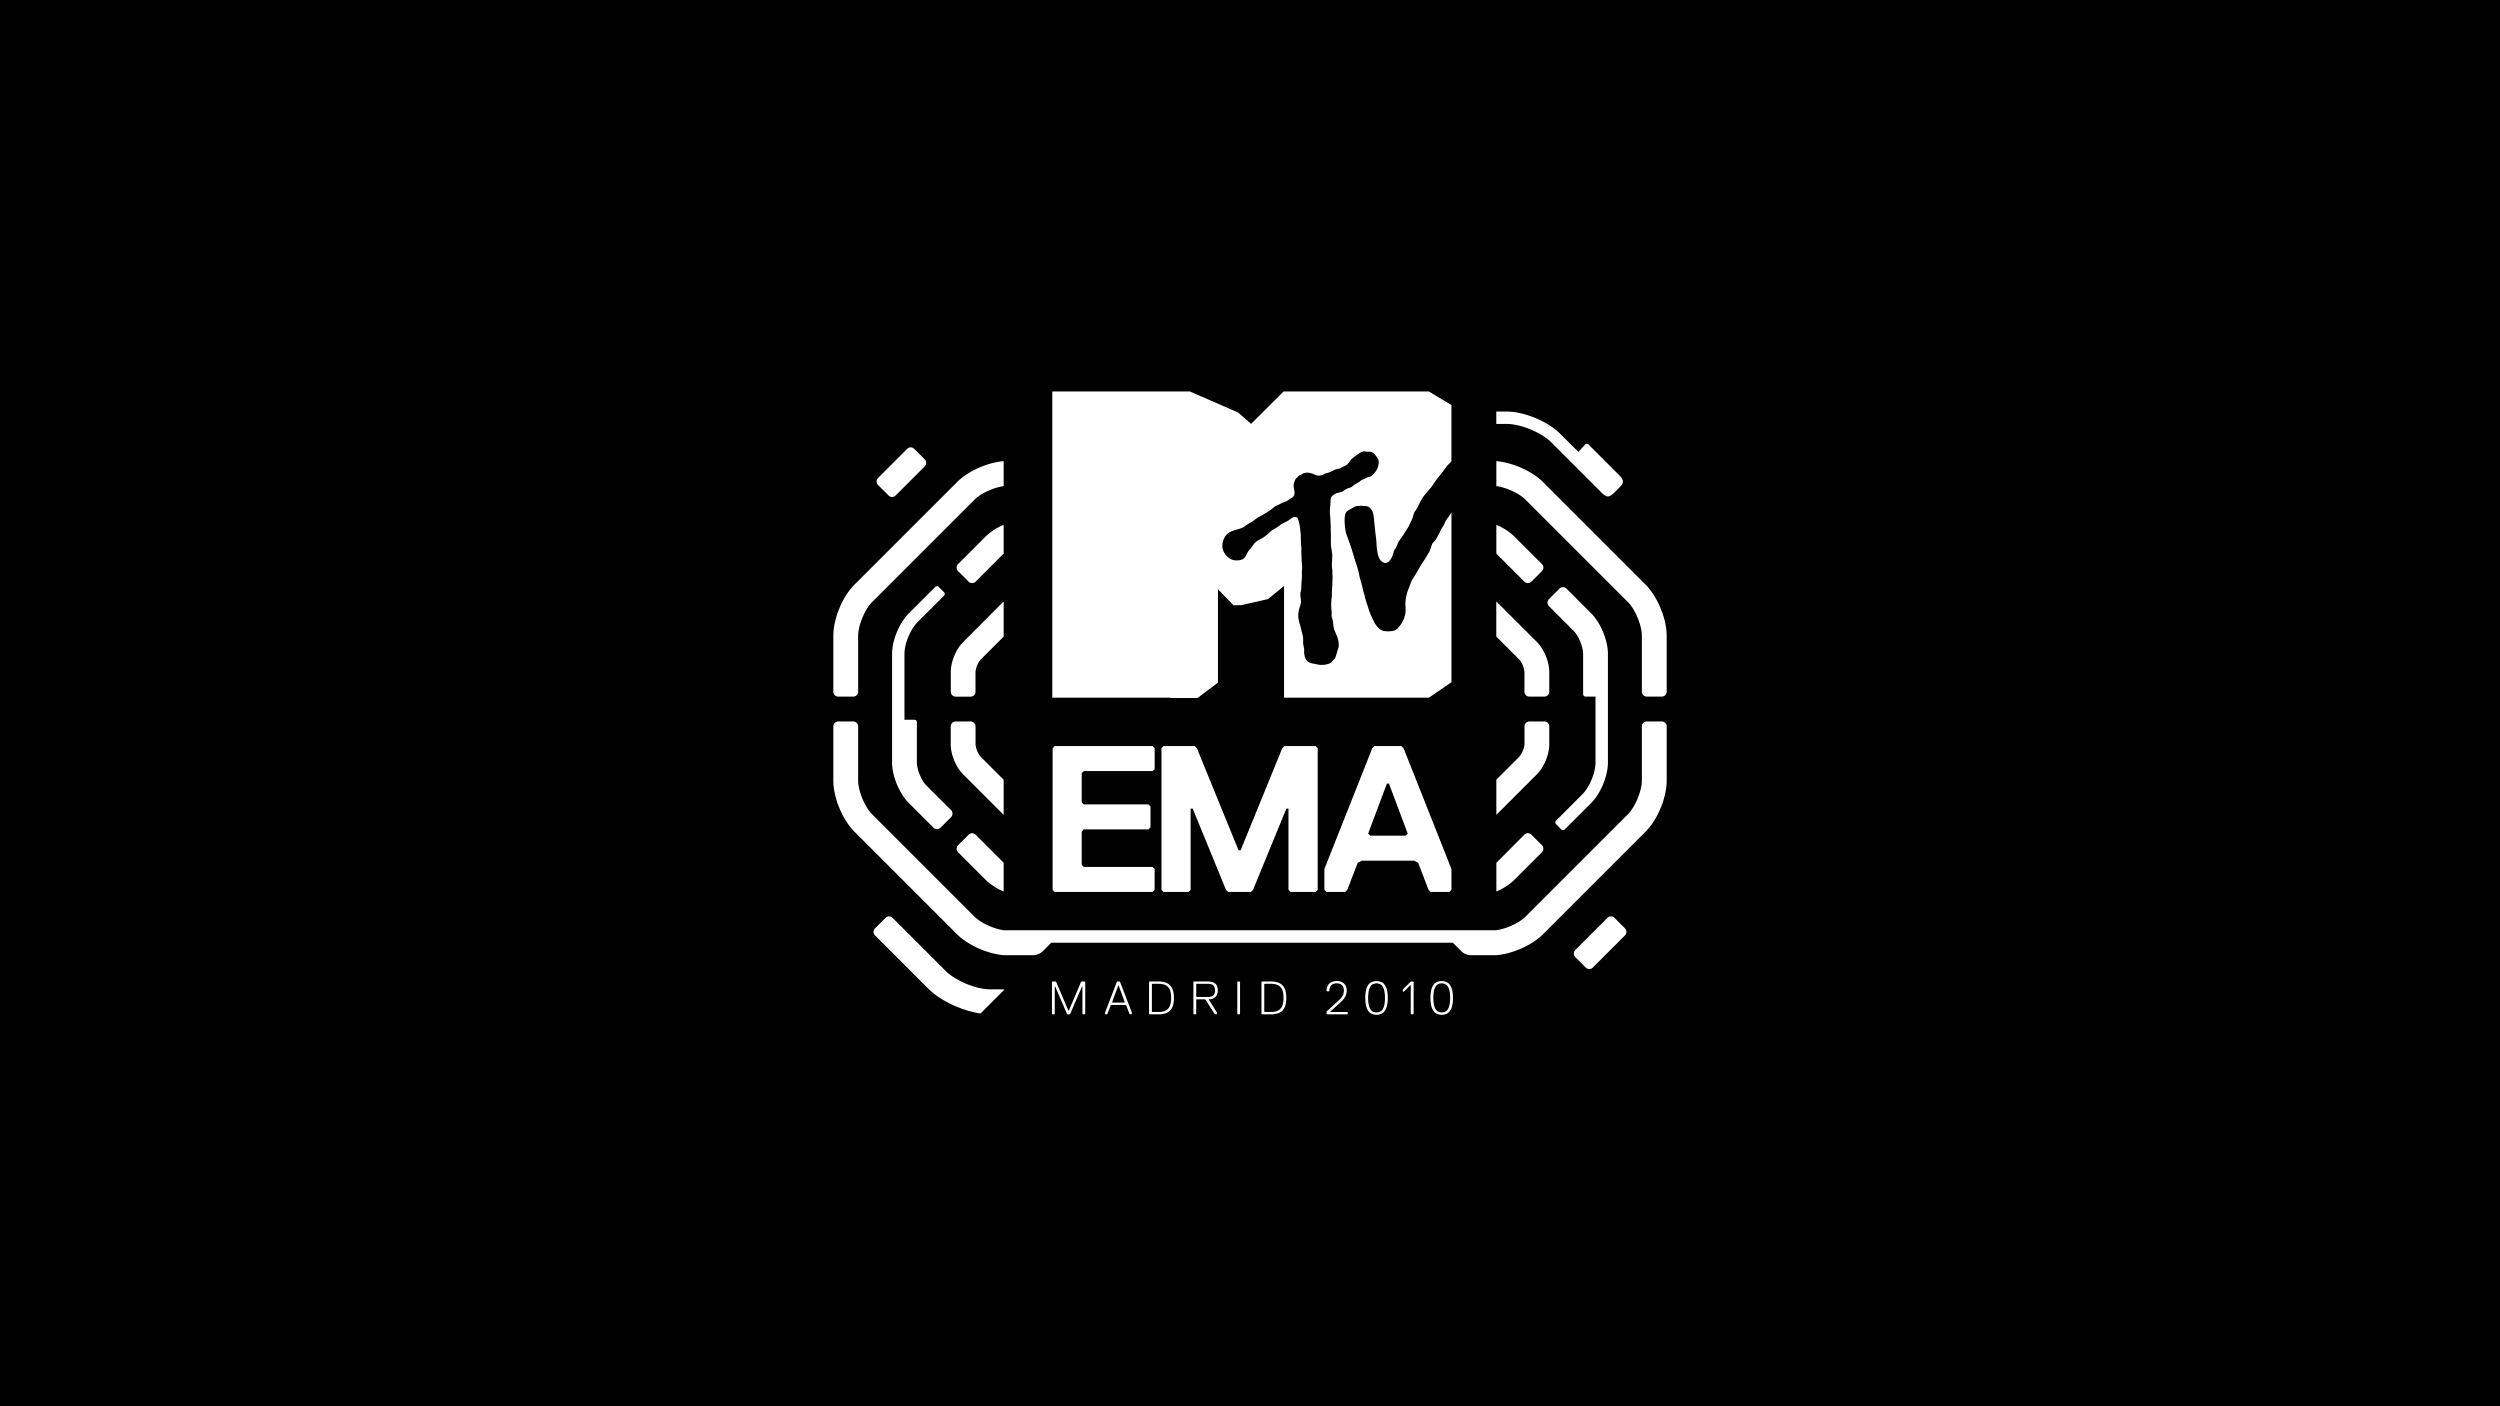 <svg id="Layer_1" data-name="Layer 1" xmlns="http://www.w3.org/2000/svg" width="1920" height="1080" viewBox="0 0 1920 1080">
  <defs>
    <style>
      .cls-1 {
        fill: #fff;
      }
    </style>
  </defs>
  <rect width="1920" height="1080"/>
  <g>
    <g>
      <g>
        <path class="cls-1" d="M1248,713a3.79,3.79,0,0,1,0,5.36l-24.74,24.75a3.8,3.8,0,0,1-5.37,0l-8.1-8.12a3.78,3.78,0,0,1,0-5.35l24.74-24.76a3.82,3.82,0,0,1,5.37,0Z"/>
        <path class="cls-1" d="M1189.84,557.87v13.82c0,7.81-4,17.49-9.54,23l-31.11,31.11v-27l17.63-17.63a17.55,17.55,0,0,0,4-9.54V557.87a3.8,3.8,0,0,1,3.79-3.8h11.48A3.81,3.81,0,0,1,1189.84,557.87Z"/>
        <path class="cls-1" d="M1184.22,433.23a3.82,3.82,0,0,1,0,5.37l-8.12,8.12a3.81,3.81,0,0,1-5.36,0l-18.56-18.56c-1.47-1.48-2.72-2.73-2.78-2.77l-.21-.2V403.08A44.49,44.49,0,0,1,1163,412Z"/>
        <path class="cls-1" d="M1234.88,502.15v83.44c0,10.4-5.54,23.78-12.89,31.14L1201.71,637a1.9,1.9,0,0,1-2.68,0l-4-4.06a1.88,1.88,0,0,1,0-2.67L1215.25,610c5.55-5.56,10.1-16.54,10.1-24.4V535h-7.63a1.9,1.9,0,0,1-1.89-1.9v-31c0-5.32-3.56-13.91-7.32-17.66l-18.93-18.93a3.83,3.83,0,0,1,0-5.36l8.12-8.12a3.82,3.82,0,0,1,5.37,0L1222,471C1229.34,478.36,1234.88,491.75,1234.88,502.15Z"/>
        <path class="cls-1" d="M1184.21,649.14a3.82,3.82,0,0,1,0,5.37L1163,675.74a45,45,0,0,1-13.79,8.92V662.55l.32-.29L1170.73,641a3.79,3.79,0,0,1,5.36,0Z"/>
        <path class="cls-1" d="M1189.84,516.05v15.16a3.81,3.81,0,0,1-3.79,3.79h-11.48a3.8,3.8,0,0,1-3.79-3.79V516.05a17.52,17.52,0,0,0-4-9.54l-17.63-17.63v-27L1180.3,493C1185.83,498.56,1189.84,508.24,1189.84,516.05Z"/>
        <path class="cls-1" d="M760.31,759.8c-10.59,0-26.44-6.56-33.93-14l-40.91-40.92a3.82,3.82,0,0,0-5.37,0L672,713a3.79,3.79,0,0,0,0,5.36l40.91,40.91c9.36,9.38,25.85,17,40.15,19.08l18.5-18.5Z"/>
        <path class="cls-1" d="M1244.26,365.68,1227.61,349l-7.59-7.59a1.89,1.89,0,0,0-2.76.07l-5.07,5.57h0L1198,332.92c-9.25-9.26-27.59-16.85-40.67-16.85h-8.17v9.53h8.17c10.59,0,26.44,6.56,33.93,14l14.48,14.49h0l9.2,9.2,2.83,2.83,13,13a11.13,11.13,0,0,0,3.28,2.12h1.62a11.31,11.31,0,0,0,3.29-2.12l5.28-5.29a11.19,11.19,0,0,0,2.12-3.28V369A11.13,11.13,0,0,0,1244.26,365.68Z"/>
        <path class="cls-1" d="M730.42,622.18a3.82,3.82,0,0,1,0,5.37l-8.11,8.11a3.82,3.82,0,0,1-5.37,0L698,616.74c-7.35-7.36-12.89-20.74-12.89-31.14V502.16c0-10.4,5.54-23.79,12.89-31.15l20.28-20.26a1.88,1.88,0,0,1,2.67,0L725,454.8a1.91,1.91,0,0,1,0,2.69l-20.27,20.27c-5.55,5.55-10.1,16.54-10.1,24.4v50.59h7.63a1.89,1.89,0,0,1,1.89,1.89v31c0,5.31,3.56,13.9,7.32,17.66Z"/>
        <path class="cls-1" d="M1276.21,554.07h-11.47a3.81,3.81,0,0,0-3.8,3.8v41.64c0,7.91-5.09,20.21-10.68,25.8l-78.7,78.7c-4.83,4.83-14.68,9.29-22.37,10.41H770.81c-7.69-1.12-17.54-5.58-22.37-10.41l-78.7-78.7c-5.59-5.59-10.68-17.89-10.68-25.8V557.87a3.81,3.81,0,0,0-3.8-3.8H643.79a3.81,3.81,0,0,0-3.79,3.8v41.64c0,13.11,7,30,16.27,39.27l78.7,78.7c8.48,8.48,23.33,15,35.84,16.1h23a11.18,11.18,0,0,0,6.83-2.83l6.75-6.75h308.36l6.76,6.75a11.13,11.13,0,0,0,6.82,2.83h19.89c12.51-1.06,27.36-7.62,35.84-16.1l78.7-78.7c9.27-9.27,16.27-26.16,16.27-39.27V557.87A3.81,3.81,0,0,0,1276.21,554.07Z"/>
        <path class="cls-1" d="M770.81,461.91v27l-17.63,17.63a17.44,17.44,0,0,0-4,9.54v15.16a3.8,3.8,0,0,1-3.79,3.79H734a3.81,3.81,0,0,1-3.79-3.79V516.05c0-7.81,4-17.49,9.54-23Z"/>
        <path class="cls-1" d="M770.81,403.08v22.11l-.32.29-21.23,21.24a3.81,3.81,0,0,1-5.36,0l-8.12-8.12a3.82,3.82,0,0,1,0-5.37L757,412A44.49,44.49,0,0,1,770.81,403.08Z"/>
        <path class="cls-1" d="M770.81,598.86v27L739.7,594.71c-5.53-5.53-9.54-15.21-9.54-23V557.87a3.81,3.81,0,0,1,3.79-3.8h11.48a3.8,3.8,0,0,1,3.79,3.8v13.82a17.48,17.48,0,0,0,4,9.54Z"/>
        <path class="cls-1" d="M710.21,352.79a3.79,3.79,0,0,1,0,5.36L687.8,380.57a3.8,3.8,0,0,1-5.37,0l-8.11-8.11a3.81,3.81,0,0,1,0-5.36l22.42-22.42a3.79,3.79,0,0,1,5.36,0Z"/>
        <path class="cls-1" d="M770.81,662.55v22.11A45,45,0,0,1,757,675.74l-21.23-21.23a3.82,3.82,0,0,1,0-5.37l8.12-8.1a3.79,3.79,0,0,1,5.36,0l21.22,21.22Z"/>
        <path class="cls-1" d="M770.81,354.16v19.16c-7.69,1.12-17.54,5.57-22.37,10.41l-78.7,78.7c-5.59,5.59-10.68,17.89-10.68,25.79v43a3.81,3.81,0,0,1-3.8,3.79H643.79a3.81,3.81,0,0,1-3.79-3.79v-43c0-13.11,7-30,16.27-39.27L735,370.26C743.45,361.77,758.3,355.21,770.81,354.16Z"/>
        <path class="cls-1" d="M1280,531.21v-43c0-13.11-7-30-16.27-39.27l-78.7-78.7c-8.48-8.48-23.33-15-35.84-16.09V373.3c7.69,1.11,17.54,5.57,22.37,10.41l78.7,78.69c5.59,5.6,10.68,17.89,10.68,25.8v43a3.81,3.81,0,0,0,3.8,3.79h11.47A3.81,3.81,0,0,0,1280,531.21Z"/>
      </g>
      <path class="cls-1" d="M1037.39,390.9a36.85,36.85,0,0,1,3.52-2,19.73,19.73,0,0,1,6.29-.32c.29,0,3,0,3.92.74,3.58,2.49,3.84,5.71,4.31,11.57,0,0,.62,6.29.92,8.66.22,1.74.45,3.55.63,5.34.12,1.23.19,2.58.24,3.87.1,2.35.9,6.82.9,6.82.8,2.69,1.57,5.24,4.72,6.57a3.13,3.13,0,0,0,2.75-.22c2.15-1.15,4.11-4.64,4.86-8.66a4.66,4.66,0,0,1,.67-1.14,12.12,12.12,0,0,0,2.29-4.82,26.49,26.49,0,0,1,2.46-3.77,37.08,37.08,0,0,0,2.18-3.2c.16-.29,3.73-5.87,3.73-5.87s1.38-3.07,2-4.21a21.35,21.35,0,0,0,1.16-2.8c.29-1.19.87-3.71,2-5.1,1.61-1.9,3.35-6.16,3.44-6.34.38-.72,1.43-2.53,2.41-4.13l.21-.29h0l.07-.08c.43-.57,1-1.32,1.42-1.83l3.08-3.65a25.87,25.87,0,0,0,1.83-2.17c.6-.79,1.87-2.66,3-4.32a51,51,0,0,1,3.27-4.26c.6-.62,5.1-6.67,5.79-7.59.29-.37,2.13-2.24,3.24-3.37V311.07l-17.33-10.42H985.84l-25,24.87-10-8.72-37-16.15H808.15V535.81h90.76v.26h20.79l15.69-11.83V452.56l11.92,12.3,6.1-.1,20.43-4.67L986.16,450v85.83h111.27l17.29-11.94V393.46c-.12.21-.23.38-.36.58a30.39,30.39,0,0,1-2.38,3.61,16.25,16.25,0,0,0-2.83,5c-.26.61-2.53,3.85-3.38,6.11-.38,1-2.35,4.31-2.56,4.81-.42,1.06-3,3.52-3.2,4a21,21,0,0,0-1,2.79c-.3.95-1.08,2.83-1.35,3.55l-1.21,2a.28.28,0,0,1-.05.08c-.33.54-.66,1.09-1,1.66-.79,1.28-1.59,2.54-2.12,3.36-.35.45-.7,1-1,1.44-.51.74-4.19,7-5,8.52-.38.69-.84,1.37-1.31,2.09a18.43,18.43,0,0,0-2.84,5.53,34.46,34.46,0,0,1-1.44,3.72,37,37,0,0,0-2.15,8.45,31,31,0,0,0-.1,5.27,19.92,19.92,0,0,1-3.33,13.14,24.25,24.25,0,0,1-3.45,4.08c-1.21,1.12-3.19,1.58-6.82,1.61-4.91,0-7-1.79-9.63-5.64a38.33,38.33,0,0,1-2.28-4.41,51.12,51.12,0,0,1-3.31-8.64c-.29-1-.7-2.12-1.07-3.2a51.62,51.62,0,0,1-1.42-5.05c-.09-.54-1.25-4.4-1.32-4.78-.45-2.36-1.07-4.56-1.68-6.68a59.86,59.86,0,0,1-1.57-6.38,67.31,67.31,0,0,0-2.25-7.75s-1.54-4.89-2-6.63c-.67-2.37-2.87-8.89-2.87-8.89-.83-2.23-2.78-7.45-2.92-8.29-1.15-6.78-1.14-12.25.08-14.64C1034,392.77,1035.88,391.73,1037.39,390.9Zm-5.66-13.8c-.79.68-4,1.34-4.87,1.54-.35.09-4.4,1.8-4.81,4.17s-.07,3.16-.55,6.74a27.53,27.53,0,0,0,0,6.23c.12.74.52,7.7.5,8.85,0,3.44.21,7.24.11,8.77-.09,1.17.07,5.19.07,5.19.29,3.18,1,6.66,1,7.28.14,1.63-.47,7.8-.29,9.21a24.06,24.06,0,0,1,.42,3.47,23,23,0,0,0,.14,4.27c-.09,1.28-.14,2.73-.18,4.29-.09,2.3-.16,4.67-.38,6.75-.06.52,0,4.15,0,4.15a40.32,40.32,0,0,0-.24,11.2c.11.76,0,3.25,0,3.69s.9,3.5,1,4.14c.18,1,.54,5.43,1,6.45s2.39,5.59,2.56,6.14c.57,1.72,1.43,5.87.65,8s-1.85,6.77-2.63,7.95-1.69,1.65-2.17,2.4a4.91,4.91,0,0,1-2.13,1.64,16.86,16.86,0,0,1-10.15.46c-1.47-.44-3.68-.3-6.17-1.81-2-1.23-2.73-4.6-3-6.41-.14-.85.1-3.1,0-3.46s-.83-3.85-.83-4.92a26.5,26.5,0,0,0-.07-4.28c-.31-1.92-1.24-5-1.24-5-.26-1.28-.94-4-1-4.12a26.91,26.91,0,0,1-1.32-5.79,18.81,18.81,0,0,1,1.08-8.09,24.25,24.25,0,0,0,.93-3.86c.11-.91-.6-5.22-.46-6.66,0-.59.53-2.47.55-2.71.18-1.22.22-4.48.23-5a60.48,60.48,0,0,0,.4-6.23,24.54,24.54,0,0,1,0-3.43,30.34,30.34,0,0,0,0-5.88,23.44,23.44,0,0,1-.24-4.33,54.15,54.15,0,0,1-.16-6.91c0-.33-.38-3.88-.39-5,0-.7-.07-5.06-.11-5.57-.93-10.84-2.4-12.92-3-13.31a4,4,0,0,0-3.09.06c-.69.32-2.5,1.89-4,2.72s-4.3,2.12-5.25,2.82a45.55,45.55,0,0,1-6.43,4.17,13.46,13.46,0,0,0-2.37,2,29.7,29.7,0,0,1-6.88,5,18,18,0,0,0-4.51,3.09c-.52.52-2.41,3.69-3.63,4.87a10.51,10.51,0,0,0-2.15,3.23,9.39,9.39,0,0,1-2.6,3.78c-2,1.51-6.44,1.79-9.1.68a12.81,12.81,0,0,1-6.57-6.94c-1.49-3.94-.25-9,2.69-12.26,1.94-2.15,5-3,7.89-3.84a24.06,24.06,0,0,0,4.86-1.75c.65-.36,2.74-1.93,3.18-2.21.66-.44,3-1.59,3.49-1.89a48.79,48.79,0,0,1,4.59-3.4c2.76-1.54,5-2.78,6.25-3.6a37.85,37.85,0,0,0,6.26-4.47c.56-.54,2.92-1.41,5.51-2.88.66-.38,3.36-1.28,4-1.58.47-.23,2.35-1.61,2.91-1.9,2.43-1.26,3.65-2.77,3-6.53a14.27,14.27,0,0,1-.51-4.2,16.86,16.86,0,0,1,1.5-4.38c.45-.84,1.16-.81,1.55-1.59a4.72,4.72,0,0,1,2.71-1.69,7.18,7.18,0,0,1,3.52-1.55c3.41-.57,7.78,1.93,8.41,2.06a10.88,10.88,0,0,0,4.31-.23c.21,0,1.6-.95,2.12-1.14.68-.26,2.87-.86,3.32-1,.68-.24,3.8-1.87,4.6-2.17a36.89,36.89,0,0,1,3.62-.87c1.49-1.06,4.28-2,5.36-2.89a29.54,29.54,0,0,0,3.18-4,33.23,33.23,0,0,1,4.16-3.25,18.35,18.35,0,0,1,4.87-2.86c.75-.21,2.94.24,4.28.23a5.5,5.5,0,0,1,5.18,2.48c.79,1.21,2.12,2.44,2.46,4.11,1,5.21-2.87,10.38-5.82,12.22-.3.19-1.74.6-2.61.89-1.23.41-2.49,1.31-3.32,1.53-1.66.44-2.47,1.6-3.16,2s-3,1.77-3.7,2.17c-.57.3-1.5,1.63-3.18,2.12A14.11,14.11,0,0,0,1031.73,377.1Z"/>
    </g>
    <g>
      <path class="cls-1" d="M833.1,779h-1.44l-.36-.36V757.74h-.36l-9,20.89-.36.36h-1.8l-.36-.36-9-20.89h-.36v20.89l-.36.36h-1.44l-.36-.36V754.14l.36-.36h2.52l.36.36,9.36,22h.36l9.36-22,.36-.36h2.52l.36.36v24.49Z"/>
      <path class="cls-1" d="M864.92,772.15l-.72-.36H853.75l-.72.36-2.52,6.48-.36.36h-1.08l-.36-.36v-1.08l9-23.41.36-.36h1.8l.36.36,9,23.41v1.08l-.36.36H867.8l-.36-.36Zm-10.81-2.52.36.36h9l.36-.36L859.16,757h-.36Z"/>
      <path class="cls-1" d="M901.57,766.38a21.51,21.51,0,0,1-.59,5.33,9.71,9.71,0,0,1-2,4,8.59,8.59,0,0,1-3.66,2.46,16.12,16.12,0,0,1-5.65.85h-6.84l-.36-.36V754.14l.36-.36h6.84a16.11,16.11,0,0,1,5.65.86,8.83,8.83,0,0,1,3.66,2.49,9.73,9.73,0,0,1,2,4A21.4,21.4,0,0,1,901.57,766.38Zm-2.16,0a21.12,21.12,0,0,0-.45-4.57,8.21,8.21,0,0,0-1.56-3.4,6.92,6.92,0,0,0-3-2.11,13.28,13.28,0,0,0-4.72-.72H885l-.36.36v20.89l.36.36h4.68a13.46,13.46,0,0,0,4.56-.67,6.93,6.93,0,0,0,3-2,8.17,8.17,0,0,0,1.66-3.39A19.64,19.64,0,0,0,899.41,766.38Z"/>
      <path class="cls-1" d="M925.19,767.47h-6.13l-.36.36v10.8l-.36.36H916.9l-.36-.36V754.14l.36-.36h10.45c2.73,0,4.74.55,6,1.64s1.91,2.83,1.91,5.2a7.37,7.37,0,0,1-.72,3.5,6.16,6.16,0,0,1-1.76,2.08,5.72,5.72,0,0,1-2.24,1,10.25,10.25,0,0,1-2.12.26v.36l6.12,9.72v1.08l-.36.36h-.72l-.72-.36-6.84-10.8Zm7.92-6.85a6.44,6.44,0,0,0-.4-2.45,3.76,3.76,0,0,0-1.1-1.54,3.92,3.92,0,0,0-1.69-.81,9.41,9.41,0,0,0-2.21-.24h-8.65l-.36.36v9.36l.36.36h8.29a11.14,11.14,0,0,0,2.41-.23,4.54,4.54,0,0,0,1.82-.81,3.62,3.62,0,0,0,1.13-1.55A6.41,6.41,0,0,0,933.11,760.62Z"/>
      <path class="cls-1" d="M952,779H950.6l-.36-.36V754.14l.36-.36H952l.36.36v24.49Z"/>
      <path class="cls-1" d="M987.89,766.38a21.51,21.51,0,0,1-.59,5.33,9.71,9.71,0,0,1-2,4,8.59,8.59,0,0,1-3.66,2.46A16.12,16.12,0,0,1,976,779h-6.84l-.36-.36V754.14l.36-.36H976a16.11,16.11,0,0,1,5.65.86,8.83,8.83,0,0,1,3.66,2.49,9.73,9.73,0,0,1,2,4A21.4,21.4,0,0,1,987.89,766.38Zm-2.16,0a21.12,21.12,0,0,0-.45-4.57,8.21,8.21,0,0,0-1.56-3.4,6.92,6.92,0,0,0-3-2.11,13.28,13.28,0,0,0-4.72-.72h-4.68l-.36.36v20.89l.36.36H976a13.46,13.46,0,0,0,4.56-.67,6.93,6.93,0,0,0,3-2,8.17,8.17,0,0,0,1.66-3.39A19.64,19.64,0,0,0,985.73,766.38Z"/>
      <path class="cls-1" d="M1034.63,779h-15.48l-.36-.36v-1.44l.36-.72,7.2-6.48c.89-.82,1.68-1.58,2.39-2.27a15.17,15.17,0,0,0,1.82-2.13,8.23,8.23,0,0,0,1.55-5,6.82,6.82,0,0,0-.29-1.91,4.7,4.7,0,0,0-2.61-3,5.72,5.72,0,0,0-2.5-.49,6.61,6.61,0,0,0-2.88.54,4.79,4.79,0,0,0-1.77,1.39,4.88,4.88,0,0,0-.88,1.87,8.57,8.57,0,0,0-.23,2l-.36.36h-1.44l-.36-.36a9.07,9.07,0,0,1,.48-3,6.51,6.51,0,0,1,1.46-2.4,6.69,6.69,0,0,1,2.47-1.58,9.56,9.56,0,0,1,3.51-.58,8.55,8.55,0,0,1,3.29.58,7,7,0,0,1,2.38,1.54,6.18,6.18,0,0,1,1.42,2.29,8.34,8.34,0,0,1,.47,2.79,10.33,10.33,0,0,1-.34,2.76,9.89,9.89,0,0,1-1,2.37,13.41,13.41,0,0,1-1.69,2.26c-.69.74-1.47,1.52-2.36,2.34l-7.2,6.48v.36h13l.36.36v1.08Z"/>
      <path class="cls-1" d="M1065.81,766.38a25.47,25.47,0,0,1-.6,6,11.37,11.37,0,0,1-1.71,4,6.56,6.56,0,0,1-2.72,2.27,9.71,9.71,0,0,1-7.24,0,6.63,6.63,0,0,1-2.72-2.27,11.74,11.74,0,0,1-1.71-4,30.5,30.5,0,0,1,0-11.94,11.8,11.8,0,0,1,1.71-4,6.63,6.63,0,0,1,2.72-2.27,9.71,9.71,0,0,1,7.24,0,6.56,6.56,0,0,1,2.72,2.27,11.42,11.42,0,0,1,1.71,4A25.65,25.65,0,0,1,1065.81,766.38Zm-2.16,0a25.93,25.93,0,0,0-.46-5.24,10.37,10.37,0,0,0-1.29-3.45,5,5,0,0,0-2.05-1.89,6.5,6.5,0,0,0-5.37,0,5,5,0,0,0-2,1.89,10.16,10.16,0,0,0-1.3,3.45,30.73,30.73,0,0,0,0,10.48,10.14,10.14,0,0,0,1.3,3.46,5,5,0,0,0,2,1.89,6.5,6.5,0,0,0,5.37,0,5,5,0,0,0,2.05-1.89,10.35,10.35,0,0,0,1.29-3.46A25.79,25.79,0,0,0,1063.65,766.38Z"/>
      <path class="cls-1" d="M1083.82,779l-.36-.36v-22h-.36l-5,5h-.36l-.36-.36V759.9l5.77-5.76.72-.36h1.44l.36.36v24.49l-.36.36Z"/>
      <path class="cls-1" d="M1115.87,766.38a26.07,26.07,0,0,1-.59,6,11.74,11.74,0,0,1-1.71,4,6.63,6.63,0,0,1-2.72,2.27,9.71,9.71,0,0,1-7.24,0,6.56,6.56,0,0,1-2.72-2.27,11.74,11.74,0,0,1-1.71-4,30,30,0,0,1,0-11.94,11.8,11.8,0,0,1,1.71-4,6.56,6.56,0,0,1,2.72-2.27,9.71,9.71,0,0,1,7.24,0,6.63,6.63,0,0,1,2.72,2.27,11.8,11.8,0,0,1,1.71,4A26.25,26.25,0,0,1,1115.87,766.38Zm-2.16,0a26,26,0,0,0-.45-5.24,10.16,10.16,0,0,0-1.3-3.45,4.92,4.92,0,0,0-2-1.89,6.48,6.48,0,0,0-5.36,0,5,5,0,0,0-2.06,1.89,10.37,10.37,0,0,0-1.29,3.45,30.73,30.73,0,0,0,0,10.48,10.35,10.35,0,0,0,1.29,3.46,5,5,0,0,0,2.06,1.89,6.48,6.48,0,0,0,5.36,0,4.92,4.92,0,0,0,2-1.89,10.14,10.14,0,0,0,1.3-3.46A25.87,25.87,0,0,0,1113.71,766.38Z"/>
    </g>
    <g>
      <path class="cls-1" d="M885.15,685H810l-1.6-1.6V574.6L810,573h75.19l1.6,1.6v16l-1.6,1.6H832.36l-1.6,1.6v22.4l1.6,1.6H882l1.6,1.6v16L882,637H832.36l-1.6,1.6v25.6l1.6,1.6h52.79l1.6,1.6v16Z"/>
      <path class="cls-1" d="M1010.34,685h-19.2l-1.6-1.6V621h-1.6l-25.6,62.39-1.6,1.6h-17.6l-1.6-1.6L916,621h-1.6v62.39l-1.6,1.6h-19.2l-1.6-1.6V574.6l1.6-1.6h24l1.6,1.6,32,78.4h1.6l32-78.4,1.6-1.6h24l1.6,1.6V683.39Z"/>
      <path class="cls-1" d="M1113.12,685h-14.39l-1.6-1.6-8-20.79-3.2-1.6h-40l-3.2,1.6-8,20.79-1.6,1.6h-14.4l-1.6-1.6v-16l36.8-92.8,1.6-1.6h20.8l1.6,1.6,36.79,92.8v16Zm-46.39-83.19h-1.6l-14.4,38.4,1.6,1.6h27.2l1.6-1.6Z"/>
    </g>
  </g>
</svg>
